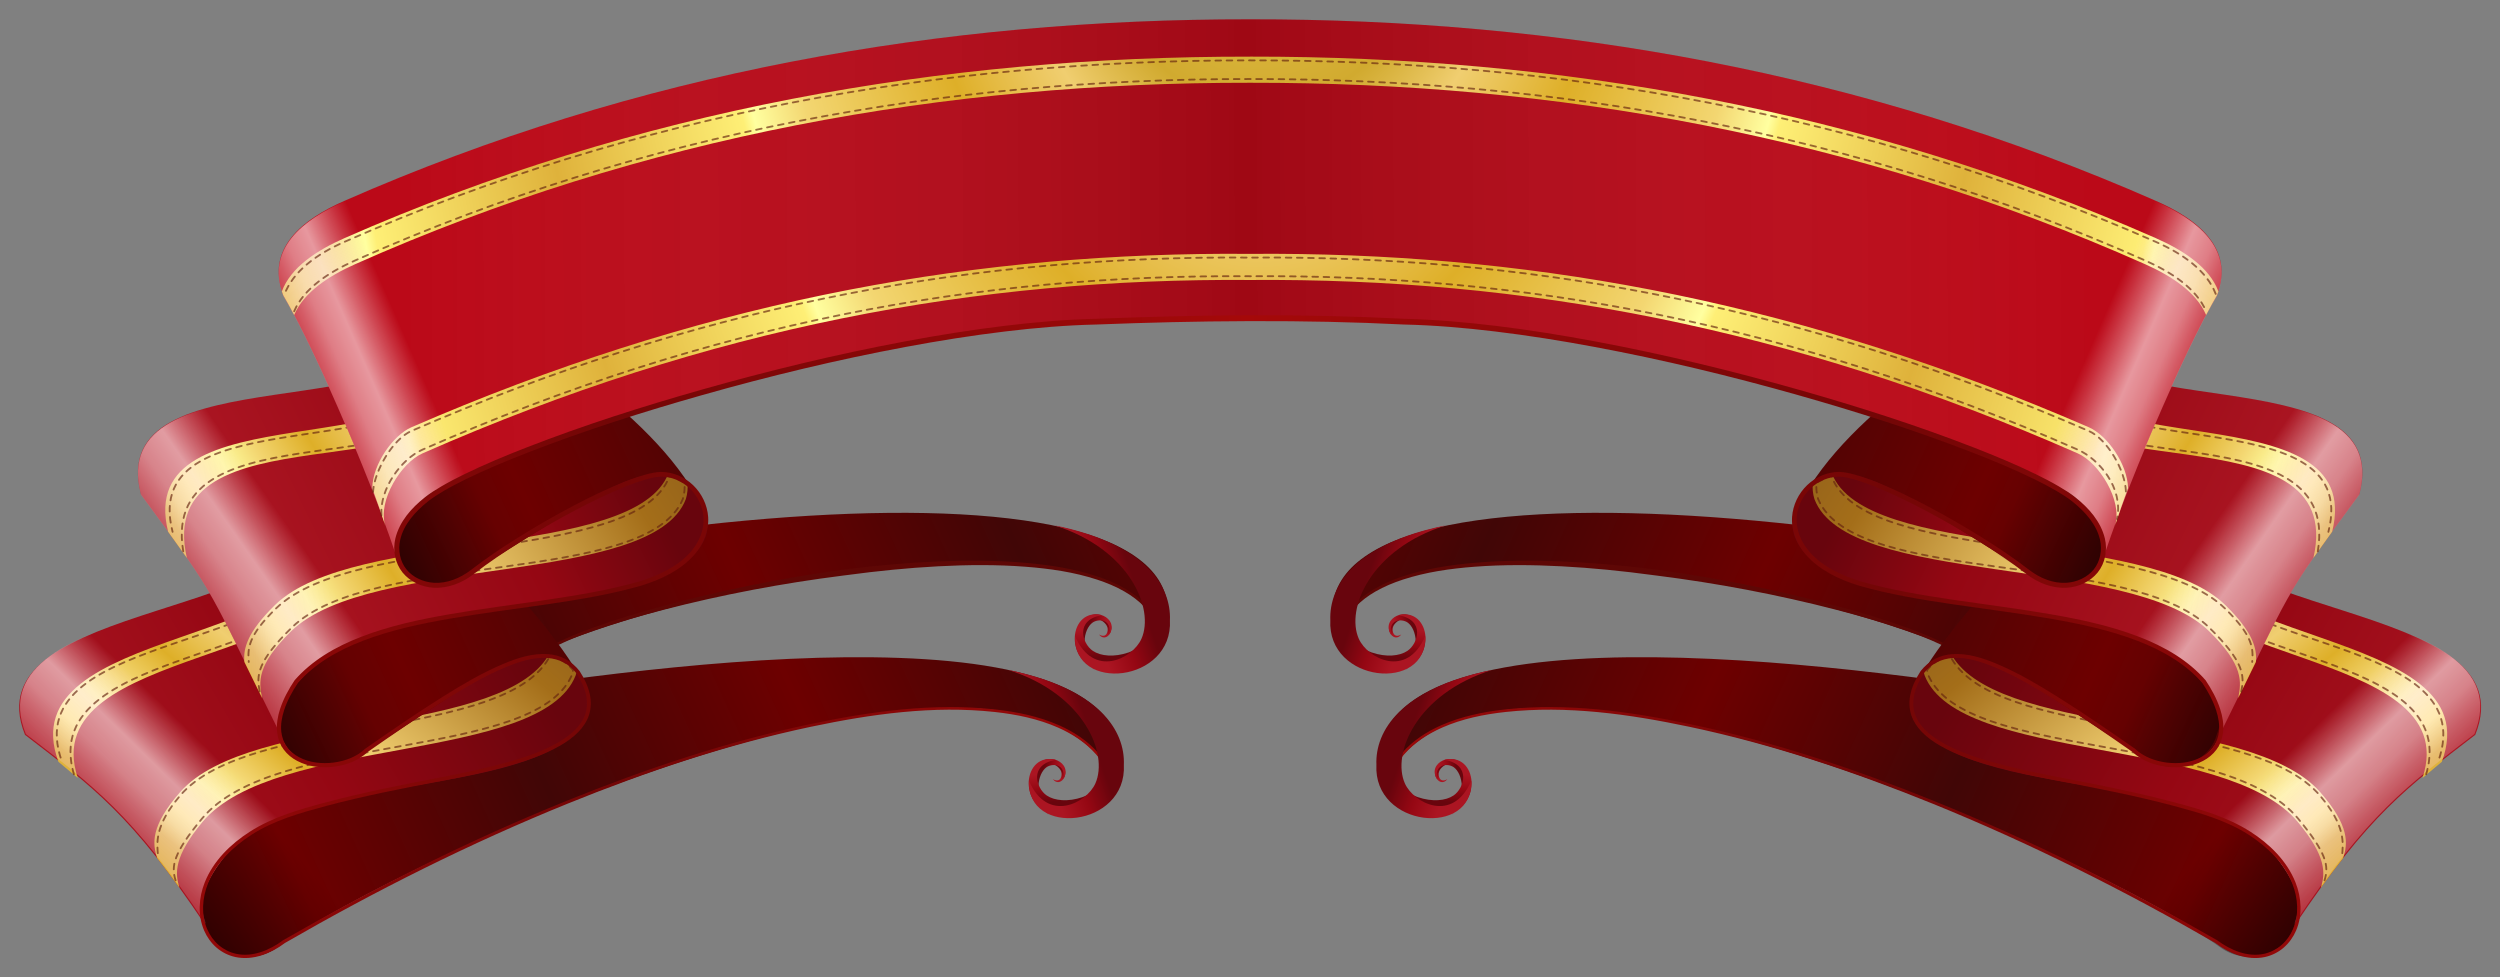 <?xml version="1.0" encoding="UTF-8"?>
<svg version="1.1" viewBox="0 0 1300 508.06" xmlns="http://www.w3.org/2000/svg" xmlns:xlink="http://www.w3.org/1999/xlink">
<rect x="0" y="0" width="1300" height="508.06" fill="#808080" stroke="none"/>
<defs>
<clipPath id="aw">
<path d="m172.64 483.53c-152.75-62.67-314.82-98.198-486.1-93.746-24.272 0.631-48.973 7.381-49.651 34.388 5.292 36.12 6.13 119.18 2.836 156.27 1.33-14.087 20.653-28.033 32.863-28.425 166.57-5.35 306.71 23.856 439.58 79.348 133.68 53.533 254.12 130.9 369.19 251.45 8.435 8.836 12.447 32.325 3.524 43.307 17.508-8.118 111.53-109.49 111.53-109.49 18.442-19.741 5.552-41.867-11.321-59.326-119.05-123.21-259.56-211.44-412.45-273.78z" fill="#0f0"/>
</clipPath>
<clipPath id="av">
<path d="m172.64 483.53c-152.75-62.67-314.82-98.198-486.1-93.746-24.272 0.631-48.973 7.381-49.651 34.388 5.292 36.12 6.13 119.18 2.836 156.27 1.33-14.087 20.653-28.033 32.863-28.425 166.57-5.35 306.71 23.856 439.58 79.348 133.68 53.533 254.12 130.9 369.19 251.45 8.435 8.836 12.447 32.325 3.524 43.307 17.508-8.118 111.53-109.49 111.53-109.49 18.442-19.741 5.552-41.867-11.321-59.326-119.05-123.21-259.56-211.44-412.45-273.78z" fill="#0f0"/>
</clipPath>
<clipPath id="at">
<path d="m-1323.5 1842.8s-48.704-151.47-56.178-150.89c-40.893 47.143-159.98-91.915-187.74-16.968 1.891 73.392 1.152 58.448-12.46 148.75 3.471-8.01 7.545-16.15 33.36-20.102 58.617-8.973 172.79 93.847 214.44 65.921 7.764-5.968 10.412-15.939 8.585-26.716z" fill="#0ff"/>
</clipPath>
<linearGradient id="a">
<stop stop-color="#8e5e1c" offset="0"/>
<stop stop-color="#a46e19" offset=".201"/>
<stop stop-color="#f0ce70" offset=".57"/>
<stop stop-color="#deaf28" offset=".685"/>
<stop stop-color="#f3d671" offset=".786"/>
<stop stop-color="#ffffa0" offset=".856"/>
<stop stop-color="#feef76" offset=".936"/>
<stop stop-color="#dfb23b" offset="1"/>
</linearGradient>
<clipPath id="ar">
<path d="m-1575 1793.6s-18.956-148.08-26.07-148.31c-45.43 51.047-164.2-82.308-195.03-10.622 5.17 43 8.945 66.197-5.002 133.42 3.773-7.669 8.127-15.469 32.916-19.598 56.286-9.373 136.42 91.488 180.42 69.446 8.335-4.828 12.578-13.969 12.765-24.334z" fill="#0ff"/>
</clipPath>
<clipPath id="au">
<path d="m-1323.5 1842.8s-48.704-151.47-56.178-150.89c-40.893 47.143-159.98-91.915-187.74-16.968 1.891 73.392 1.152 58.448-12.46 148.75 3.471-8.01 7.545-16.15 33.36-20.102 58.617-8.973 172.79 93.847 214.44 65.921 7.764-5.968 10.412-15.939 8.585-26.716z" fill="#0ff"/>
</clipPath>
<clipPath id="as">
<path d="m-1575 1793.6s-18.956-148.08-26.07-148.31c-45.43 51.047-164.2-82.308-195.03-10.622 5.17 43 8.945 66.197-5.002 133.42 3.773-7.669 8.127-15.469 32.916-19.598 56.286-9.373 136.42 91.488 180.42 69.446 8.335-4.828 12.578-13.969 12.765-24.334z" fill="#0ff"/>
</clipPath>
<linearGradient id="z" x1="176.27" x2="202.94" y1="2444.9" y2="2435.6" gradientTransform="matrix(.121 -.116 .121 .153 41.031 235.29)" gradientUnits="userSpaceOnUse">
<stop stop-color="#ab1522" offset="0"/>
<stop stop-color="#950713" offset=".506"/>
<stop stop-color="#68050d" offset="1"/>
</linearGradient>
<linearGradient id="y" x1="176.27" x2="202.94" y1="2444.9" y2="2435.6" gradientTransform="matrix(-.26 -.166 .18 -.291 -34.642 1327)" gradientUnits="userSpaceOnUse">
<stop stop-color="#ab1522" offset="0"/>
<stop stop-color="#950713" offset=".506"/>
<stop stop-color="#68050d" offset="1"/>
</linearGradient>
<linearGradient id="x" x1="176.27" x2="202.94" y1="2444.9" y2="2435.6" gradientTransform="matrix(-.114 .542 -.587 -.121 1807.2 787.81)" gradientUnits="userSpaceOnUse">
<stop stop-color="#ab1522" offset="0"/>
<stop stop-color="#950713" offset=".506"/>
<stop stop-color="#68050d" offset="1"/>
</linearGradient>
<linearGradient id="w" x1="-121.57" x2="6.999" y1="2259.1" y2="2200.6" gradientTransform="translate(30.33 -1578)" gradientUnits="userSpaceOnUse" spreadMethod="reflect">
<stop stop-color="#6d0000" offset="0"/>
<stop stop-color="#410606" offset="1"/>
</linearGradient>
<linearGradient id="v" x1="-442.33" x2="-373.47" y1="2203.2" y2="2203.2" gradientTransform="matrix(.764 -.645 .645 .764 -1263.3 -1279.8)" gradientUnits="userSpaceOnUse">
<stop offset="0"/>
<stop stop-opacity="0" offset="1"/>
</linearGradient>
<linearGradient id="u" x1="-350.56" x2="-136.17" y1="2449.9" y2="2325.6" gradientTransform="translate(157.14 -1770)" gradientUnits="userSpaceOnUse">
<stop stop-color="#ab1522" offset="0"/>
<stop stop-color="#950713" offset=".506"/>
<stop stop-color="#68050d" offset="1"/>
</linearGradient>
<linearGradient id="t" x1="-98.069" x2="-252.6" y1="2325.1" y2="2510" gradientTransform="translate(157.14 -1770)" gradientUnits="userSpaceOnUse" xlink:href="#a"/>
<linearGradient id="c" x1="140" x2="218.57" y1="236.65" y2="236.65" gradientTransform="translate(-1955.1 1449.4)" gradientUnits="userSpaceOnUse">
<stop stop-color="#eda7ad" stop-opacity="0" offset="0"/>
<stop stop-color="#ffe5e7" stop-opacity=".811" offset=".5"/>
<stop stop-color="#ffe5e7" offset=".686"/>
<stop stop-color="#fdd1d5" stop-opacity="0" offset="1"/>
</linearGradient>
<linearGradient id="s" x1="-121.57" x2="6.999" y1="2259.1" y2="2200.6" gradientTransform="translate(94.98 -1672.9)" gradientUnits="userSpaceOnUse" spreadMethod="reflect">
<stop stop-color="#6d0000" offset="0"/>
<stop stop-color="#410606" offset="1"/>
</linearGradient>
<linearGradient id="r" x1="-442.33" x2="-373.47" y1="2203.2" y2="2203.2" gradientTransform="matrix(.745 -.442 .399 .824 -677.93 -1434)" gradientUnits="userSpaceOnUse">
<stop offset="0"/>
<stop stop-opacity="0" offset="1"/>
</linearGradient>
<linearGradient id="q" x1="-249.58" x2="-66.374" y1="2321.5" y2="2232.6" gradientTransform="translate(157.14 -1770)" gradientUnits="userSpaceOnUse">
<stop stop-color="#ab1522" offset="0"/>
<stop stop-color="#950713" offset=".643"/>
<stop stop-color="#68050d" offset="1"/>
</linearGradient>
<linearGradient id="p" x1="-30.867" x2="-260.93" y1="2216.4" y2="2358.8" gradientTransform="translate(157.14 -1770)" gradientUnits="userSpaceOnUse" xlink:href="#a"/>
<linearGradient id="b" x1="140" x2="218.57" y1="236.65" y2="236.65" gradientTransform="matrix(1.048 0 0 1.052 -1741.5 1491.4)" gradientUnits="userSpaceOnUse">
<stop stop-color="#eda7ad" stop-opacity="0" offset="0"/>
<stop stop-color="#ffe5e7" stop-opacity=".811" offset=".5"/>
<stop stop-color="#ffe5e7" offset=".686"/>
<stop stop-color="#fdd1d5" stop-opacity="0" offset="1"/>
</linearGradient>
<linearGradient id="o" x1="-121.57" x2="6.999" y1="2259.1" y2="2200.6" gradientTransform="translate(157.14 -1770)" gradientUnits="userSpaceOnUse" spreadMethod="reflect">
<stop stop-color="#6d0000" offset="0"/>
<stop stop-color="#410606" offset="1"/>
</linearGradient>
<linearGradient id="n" x1="-442.33" x2="-373.47" y1="2203.2" y2="2203.2" gradientTransform="matrix(.745 -.442 .399 .824 -615.68 -1545.3)" gradientUnits="userSpaceOnUse">
<stop offset="0"/>
<stop stop-opacity="0" offset="1"/>
</linearGradient>
<linearGradient id="m" x1="176.27" x2="202.94" y1="2444.9" y2="2435.6" gradientTransform="matrix(-.121 -.116 -.121 .153 833.25 235.29)" gradientUnits="userSpaceOnUse">
<stop stop-color="#ab1522" offset="0"/>
<stop stop-color="#950713" offset=".506"/>
<stop stop-color="#68050d" offset="1"/>
</linearGradient>
<linearGradient id="l" x1="176.27" x2="202.94" y1="2444.9" y2="2435.6" gradientTransform="matrix(.26 -.166 -.18 -.291 908.93 1327)" gradientUnits="userSpaceOnUse">
<stop stop-color="#ab1522" offset="0"/>
<stop stop-color="#950713" offset=".506"/>
<stop stop-color="#68050d" offset="1"/>
</linearGradient>
<linearGradient id="k" x1="176.27" x2="202.94" y1="2444.9" y2="2435.6" gradientTransform="matrix(.114 .542 .587 -.121 -932.96 787.81)" gradientUnits="userSpaceOnUse">
<stop stop-color="#ab1522" offset="0"/>
<stop stop-color="#950713" offset=".506"/>
<stop stop-color="#68050d" offset="1"/>
</linearGradient>
<linearGradient id="j" x1="-121.57" x2="6.999" y1="2259.1" y2="2200.6" gradientTransform="matrix(-1 0 0 1 843.96 -1578)" gradientUnits="userSpaceOnUse" spreadMethod="reflect">
<stop stop-color="#6d0000" offset="0"/>
<stop stop-color="#410606" offset="1"/>
</linearGradient>
<linearGradient id="i" x1="-442.33" x2="-373.47" y1="2203.2" y2="2203.2" gradientTransform="matrix(-.764 -.645 -.645 .764 2136.1 -1279.8)" gradientUnits="userSpaceOnUse">
<stop offset="0"/>
<stop stop-opacity="0" offset="1"/>
</linearGradient>
<linearGradient id="h" x1="-350.56" x2="-136.17" y1="2449.9" y2="2325.6" gradientTransform="matrix(-1 0 0 1 717.14 -1770)" gradientUnits="userSpaceOnUse">
<stop stop-color="#ab1522" offset="0"/>
<stop stop-color="#950713" offset=".506"/>
<stop stop-color="#68050d" offset="1"/>
</linearGradient>
<linearGradient id="g" x1="-98.069" x2="-252.6" y1="2325.1" y2="2510" gradientTransform="matrix(-1 0 0 1 717.14 -1770)" gradientUnits="userSpaceOnUse" xlink:href="#a"/>
<linearGradient id="f" x1="-121.57" x2="6.999" y1="2259.1" y2="2200.6" gradientTransform="matrix(-1 0 0 1 779.31 -1672.9)" gradientUnits="userSpaceOnUse" spreadMethod="reflect">
<stop stop-color="#6d0000" offset="0"/>
<stop stop-color="#410606" offset="1"/>
</linearGradient>
<linearGradient id="aq" x1="-442.33" x2="-373.47" y1="2203.2" y2="2203.2" gradientTransform="matrix(-.745 -.442 -.399 .824 1550.7 -1434)" gradientUnits="userSpaceOnUse">
<stop offset="0"/>
<stop stop-opacity="0" offset="1"/>
</linearGradient>
<linearGradient id="ap" x1="-249.58" x2="-66.374" y1="2321.5" y2="2232.6" gradientTransform="matrix(-1 0 0 1 717.14 -1770)" gradientUnits="userSpaceOnUse">
<stop stop-color="#ab1522" offset="0"/>
<stop stop-color="#950713" offset=".643"/>
<stop stop-color="#68050d" offset="1"/>
</linearGradient>
<linearGradient id="ao" x1="-30.867" x2="-260.93" y1="2216.4" y2="2358.8" gradientTransform="matrix(-1 0 0 1 717.14 -1770)" gradientUnits="userSpaceOnUse" xlink:href="#a"/>
<linearGradient id="an" x1="-121.57" x2="6.999" y1="2259.1" y2="2200.6" gradientTransform="matrix(-1 0 0 1 717.14 -1770)" gradientUnits="userSpaceOnUse" spreadMethod="reflect">
<stop stop-color="#6d0000" offset="0"/>
<stop stop-color="#410606" offset="1"/>
</linearGradient>
<linearGradient id="am" x1="-442.33" x2="-373.47" y1="2203.2" y2="2203.2" gradientTransform="matrix(-.745 -.442 -.399 .824 1488.5 -1545.3)" gradientUnits="userSpaceOnUse">
<stop offset="0"/>
<stop stop-opacity="0" offset="1"/>
</linearGradient>
<linearGradient id="al" x1="341.43" x2="694.29" y1="510.93" y2="509.51" gradientTransform="matrix(1.29 0 0 1 -5.473 -121.44)" gradientUnits="userSpaceOnUse" spreadMethod="reflect">
<stop offset="0"/>
<stop stop-color="#fff" stop-opacity="0" offset="1"/>
</linearGradient>
<radialGradient id="e" cx="266.57" cy="2333.2" r="523.38" gradientTransform="matrix(-.771 -.011 -.02 1.397 697.98 -3172.3)" gradientUnits="userSpaceOnUse" spreadMethod="reflect">
<stop stop-color="#fee471" offset="0"/>
<stop stop-color="#d1aa2f" offset=".307"/>
<stop stop-color="#f0ce70" offset=".384"/>
<stop stop-color="#deaf28" offset=".499"/>
<stop stop-color="#f3d671" offset=".679"/>
<stop stop-color="#ffffa0" offset=".744"/>
<stop stop-color="#feef76" offset=".758"/>
<stop stop-color="#dfb23b" offset="1"/>
</radialGradient>
<linearGradient id="d" x1="143.33" x2="216.5" y1="233.93" y2="231.81" gradientTransform="matrix(.95 0 0 1.185 -516.36 207.71)" gradientUnits="userSpaceOnUse">
<stop stop-color="#eda7ad" stop-opacity="0" offset="0"/>
<stop stop-color="#ffe5e7" stop-opacity=".811" offset=".456"/>
<stop stop-color="#ffe5e7" offset=".631"/>
<stop stop-color="#fdd1d5" stop-opacity="0" offset="1"/>
</linearGradient>
<linearGradient id="ak" x1="176.27" x2="202.94" y1="2444.9" y2="2435.6" gradientTransform="matrix(-1 0 0 1 693.02 -1847.7)" gradientUnits="userSpaceOnUse">
<stop stop-color="#ab1522" offset="0"/>
<stop stop-color="#950713" offset=".506"/>
<stop stop-color="#68050d" offset="1"/>
</linearGradient>
<linearGradient id="aj" x1="176.27" x2="202.94" y1="2444.9" y2="2435.6" gradientTransform="matrix(-.121 -.116 -.121 .153 857.95 312.83)" gradientUnits="userSpaceOnUse">
<stop stop-color="#ab1522" offset="0"/>
<stop stop-color="#950713" offset=".506"/>
<stop stop-color="#68050d" offset="1"/>
</linearGradient>
<linearGradient id="ai" x1="176.27" x2="202.94" y1="2444.9" y2="2435.6" gradientTransform="matrix(.26 -.166 -.18 -.291 933.62 1404.6)" gradientUnits="userSpaceOnUse">
<stop stop-color="#ab1522" offset="0"/>
<stop stop-color="#950713" offset=".506"/>
<stop stop-color="#68050d" offset="1"/>
</linearGradient>
<linearGradient id="ah" x1="176.27" x2="202.94" y1="2444.9" y2="2435.6" gradientTransform="translate(181.27 -1847.7)" gradientUnits="userSpaceOnUse">
<stop stop-color="#ab1522" offset="0"/>
<stop stop-color="#950713" offset=".506"/>
<stop stop-color="#68050d" offset="1"/>
</linearGradient>
<linearGradient id="ag" x1="619.91" x2="278.76" y1="2330.4" y2="2330.4" gradientTransform="translate(157.14 -1770)" gradientUnits="userSpaceOnUse" spreadMethod="reflect">
<stop stop-color="#730606" offset="0"/>
<stop stop-color="#a50909" offset="1"/>
</linearGradient>
<linearGradient id="af" x1="176.27" x2="202.94" y1="2444.9" y2="2435.6" gradientTransform="matrix(.114 .542 .587 -.121 -908.26 865.35)" gradientUnits="userSpaceOnUse">
<stop stop-color="#ab1522" offset="0"/>
<stop stop-color="#950713" offset=".506"/>
<stop stop-color="#68050d" offset="1"/>
</linearGradient>
<linearGradient id="ae" x1="176.27" x2="202.94" y1="2444.9" y2="2435.6" gradientTransform="matrix(-1 0 0 1 717.72 -1770.1)" gradientUnits="userSpaceOnUse">
<stop stop-color="#ab1522" offset="0"/>
<stop stop-color="#950713" offset=".506"/>
<stop stop-color="#68050d" offset="1"/>
</linearGradient>
<linearGradient id="ad" x1="176.27" x2="202.94" y1="2444.9" y2="2435.6" gradientTransform="matrix(.121 -.116 .121 .153 16.333 312.83)" gradientUnits="userSpaceOnUse">
<stop stop-color="#ab1522" offset="0"/>
<stop stop-color="#950713" offset=".506"/>
<stop stop-color="#68050d" offset="1"/>
</linearGradient>
<linearGradient id="ac" x1="176.27" x2="202.94" y1="2444.9" y2="2435.6" gradientTransform="matrix(-.26 -.166 .18 -.291 -59.339 1404.6)" gradientUnits="userSpaceOnUse">
<stop stop-color="#ab1522" offset="0"/>
<stop stop-color="#950713" offset=".506"/>
<stop stop-color="#68050d" offset="1"/>
</linearGradient>
<linearGradient id="ab" x1="176.27" x2="202.94" y1="2444.9" y2="2435.6" gradientTransform="matrix(-.114 .542 -.587 -.121 1782.5 865.35)" gradientUnits="userSpaceOnUse">
<stop stop-color="#ab1522" offset="0"/>
<stop stop-color="#950713" offset=".506"/>
<stop stop-color="#68050d" offset="1"/>
</linearGradient>
<linearGradient id="aa" x1="176.27" x2="202.94" y1="2444.9" y2="2435.6" gradientTransform="translate(156.57 -1770.1)" gradientUnits="userSpaceOnUse">
<stop stop-color="#ab1522" offset="0"/>
<stop stop-color="#950713" offset=".506"/>
<stop stop-color="#68050d" offset="1"/>
</linearGradient>
</defs>
<g transform="translate(232.76 -265.92)">
<g transform="matrix(.97 0 0 .97 -6.719 23.044)">
<path d="m347.59 582.69c6.465-2.757 11.936 0.655 13.007 3.912 0.712 2.166-0.487 6.296-4.482 3.907 3.557 4.834 9.41-2.26 5.109-7.219-2.079-2.825-6.492-4.774-13.634-0.601z" fill="url(#z)"/>
<path d="m353.81 609.65c-8.271-10.482-5.89-22-1.197-25.447 3.122-2.293 10.563-2.016 8.993 6.347 5.819-8.693-9.178-16.065-14.765-5.962-3.4 5.081-4.008 14.002 6.969 25.061z" fill="url(#y)"/>
<path d="m393.79 581.36c-12.143 20.496-32.486 23.682-41.002 17.924-5.664-3.829-9.751-16.547 4.922-19.129-17.806-4.375-20.746 25.514-0.768 28.618 10.407 2.556 25.408-1.996 36.848-27.414z" fill="url(#x)"/>
<path d="m389.8 595.52c40.376-107.49-295.8-80.314-572.46 5.806 0 0 49.615 116.66 58.353 144.2 3.787 16.072 25.002 23.518 40.035 12.616 64.155-46.523 403.88-203.52 450.83-84.768 25.759-99.809-222.88-70.758-349.33-50.649 44.273-46.514 362.93-118.26 372.58-27.206z" fill="url(#w)"/>
<path d="m221.09 558.67c16.218-2.185 32.507-3.834 48.841-4.696 15.586-0.822 31.214-0.963 46.754 0.23 13.02 1.003 26.025 2.853 38.387 6.897h1e-5c5.098 1.668 10.073 3.722 14.701 6.389 3.979 2.295 7.707 5.048 10.831 8.382 0.056 0.061 0.113 0.122 0.169 0.183l0.979-0.896c-0.058-0.063-0.116-0.127-0.175-0.189-3.2-3.483-7.004-6.367-11.058-8.759-4.711-2.782-9.763-4.936-14.923-6.685-12.503-4.236-25.64-6.262-38.74-7.408h-1e-5c-15.645-1.373-31.379-1.407-47.049-0.751-16.426 0.687-32.812 2.162-49.122 4.177-0.056 7e-3 -0.112 0.015-0.169 0.022-0.028 4e-3 -0.056 7e-3 -0.084 0.011-0.571 0.077-1.141 0.155-1.712 0.233-32.669 4.488-65.067 10.967-96.879 19.586-12.562 3.403-25.053 7.14-37.295 11.599-4.719 1.718-9.405 3.548-14.001 5.601-3.403 1.519-6.78 3.151-9.989 5.099-0.073 0.044-0.147 0.088-0.22 0.133l0.688 1.135c0.072-0.043 0.143-0.087 0.215-0.13 3.156-1.871 6.498-3.439 9.89-4.91 4.575-1.983 9.247-3.748 13.961-5.407 12.231-4.303 24.71-7.887 37.274-11.143 31.816-8.244 64.174-14.344 96.764-18.457 0.569-0.072 1.138-0.143 1.707-0.213 0.028-4e-3 0.056-7e-3 0.084-0.011 0.056-7e-3 0.112-0.015 0.168-0.022z" fill="#5e0705"/>
<path d="m-166.7 596.47c-5.343 1.607-10.667 3.193-15.969 4.844 0 0 49.606 116.67 58.344 144.22 3.787 16.072 25.029 23.527 40.062 12.625 8.002-5.803 20.277-13.322 35.75-21.812l-118.19-139.88z" fill="url(#v)" opacity=".5"/>
<path d="m73.261 606.11s-126.38-95.786-132.12-90.954c2.856 69.522-190.62 54.705-160.78 129.17 36.434 28.049 56.862 42.488 96.561 101.81-2.82-8.3-5.284-17.106 11.026-37.561 37.033-46.445 175.77-28.428 193.63-75.57 2.893-9.412-0.667-19.127-8.327-26.895z" fill="url(#u)"/>
<path d="m-53.67 529.44c-0.136 0.027-0.261 0.081-0.344 0.156 2.624 69.522-175.1 54.721-147.69 129.19 3.636 3.047 7.045 5.887 10.375 8.688-23.868-72.479 150.15-58.437 147.56-127.41l-9.906-10.625zm115.94 69.812c-22.008 46.584-161.02 32.602-198.81 75.844-15.95 18.251-14.731 27.616-12.25 35.344 3.821 4.841 7.791 10.085 11.969 15.875-2.446-7.7-3.119-16.67 12.281-35.219 38.562-46.445 181.5-31.452 200.09-78.594 0.313-0.979 0.55-1.955 0.719-2.938-4.565-5.234-8.818-7.277-14-10.312z" fill="url(#t)"/>
<rect transform="matrix(.783 -.702 .753 .737 -43.725 -1821.7)" x="-1815.1" y="1600.3" width="78.571" height="171.43" clip-path="url(#as)" fill="url(#c)" opacity=".65"/>
<path d="m-193.41 665.47c-21.059-72.166 144.97-56.749 149.56-125.41l-9.906-6.625c-0.136 0.027-0.261 0.081-0.344 0.156-3.307 69.522-172.17 51.97-145.69 125.19m60.875 63.531c-2.446-7.7-1.119-14.67 14.281-33.219 38.562-46.445 177.94-31.013 198.09-76.594 0.313-0.979 0.55-1.955 0.719-2.938-4.565-5.234-6.818-5.277-12-8.312-22.008 46.584-161.85 31.891-198.81 75.844-13.248 15.754-12.611 24.679-11.499 33.344" fill="none" opacity=".65" stroke="#64230f" stroke-dasharray="3, 3" stroke-linecap="round"/>
<path d="m-24.958 502.97-115.92-3.031s49.615 116.66 58.353 144.2c3.072 11.786 16.102 18.849 28.484 16.851 15.309-2.47 74.968-49.532 97.592-56.655 11.13-3.504 19.306-3.635 31.28 3.779-31.847-50.16-99.788-105.15-99.788-105.15z" fill="url(#s)"/>
<path d="m-140.89 499.94s49.638 116.67 58.375 144.22c3.072 11.786 16.087 18.841 28.469 16.844 5.062-0.817 15.027-6.551 26.844-14.062l-70.719-145.88-42.969-1.125z" fill="url(#r)" opacity=".5"/>
<path d="m137 511.03s-126.38-95.786-132.12-90.954c-6.235 62.451-182.72 17.822-162.35 95.418 43.585 59.051 34.423 47.233 75.092 129.17-1.768-8.586-3.119-17.63 15.604-35.901 42.513-41.488 194.24-23.697 212.1-70.839 2.893-9.412-0.667-19.127-8.327-26.895z" fill="url(#q)"/>
<path d="m11.987 439.91c-0.141 0.026-0.258 0.083-0.344 0.156-5.935 62.451-173.92 17.842-154.53 95.438l10.031 14c-18.831-82.646 146.28-32.987 152.12-95.438l-6.781-14.156c-0.194-0.019-0.359-0.026-0.5 0zm113.59 63.25c-0.069 0.26-0.108 0.522-0.188 0.781-17.774 47.142-168.75 29.356-211.06 70.844-14.822 14.535-16.989 23.198-16.375 30.469 2.88 5.891 5.945 12.164 9.531 19.406-1.764-8.586-3.115-17.603 15.562-35.875 42.41-41.487 193.78-23.702 211.59-70.844 0.895-2.921 1.15-5.868 0.875-8.781l-9.938-6z" fill="url(#p)"/>
<rect transform="matrix(.813 -.582 .573 .82 157.14 -1770)" x="-1594.9" y="1650.2" width="82.314" height="180.32" clip-path="url(#au)" fill="url(#b)" opacity=".65"/>
<path d="m-134.8 545.94c-13.52-80.15 148.6-31.43 154.44-93.88l-6.781-10.156c-0.194-0.019-0.359-0.026-0.5 0s-0.258 0.083-0.344 0.156c-5.935 62.451-171.92 17.715-152.53 93.438m46.687 85.595c-1.764-8.586-1.428-16.042 17.25-34.314 42.41-41.487 190.22-22.326 209.59-68.844 0.895-2.921 1.15-5.868 0.875-8.781l-7.938-4c-0.069 0.26-0.108 0.522-0.188 0.781-17.774 47.142-168.75 29.356-211.06 70.844-14.822 14.535-14.989 21.198-14.375 28.469" fill="none" opacity=".65" stroke="#64230f" stroke-dasharray="3, 3" stroke-linecap="round"/>
<path d="m28.634 420.17-107.34-17.31s58.563 131.66 58.353 144.2c-0.21 12.544 17.112 18.849 26.969 16.094 14.93-4.17 76.479-48.77 99.104-55.9 11.13-3.504 19.306-3.635 31.28 3.779-31.85-50.15-108.37-90.86-108.37-90.86z" fill="url(#o)"/>
<path d="m-78.701 402.84s58.554 131.67 58.344 144.22c-0.21 12.544 17.112 18.849 26.969 16.094 5.715-1.59 18.3-9.14 32.875-18.21l-64.688-133.44-53.5-8.656z" fill="url(#n)" opacity=".5"/>
<path d="m55.913 440.03c219.86-86.093 533.04-87.314 763.68 0" opacity="0" stroke-width="3"/>
<path d="m526.7 582.69c-6.465-2.757-11.936 0.655-13.007 3.912-0.712 2.166 0.487 6.296 4.482 3.907-3.557 4.834-9.41-2.26-5.109-7.219 2.079-2.825 6.492-4.774 13.634-0.601z" fill="url(#m)"/>
<path d="m520.48 609.65c8.271-10.482 5.89-22 1.197-25.447-3.122-2.293-10.563-2.016-8.993 6.347-5.819-8.693 9.178-16.065 14.765-5.962 3.4 5.081 4.008 14.002-6.969 25.061z" fill="url(#l)"/>
<path d="m480.49 581.36c12.143 20.496 32.486 23.682 41.002 17.924 5.664-3.829 9.751-16.547-4.922-19.129 17.806-4.375 20.746 25.514 0.768 28.618-10.407 2.556-25.408-1.996-36.848-27.414z" fill="url(#k)"/>
<path d="m484.49 595.52c-40.376-107.49 295.8-80.314 572.46 5.806 0 0-49.615 116.66-58.353 144.2-3.787 16.072-25.002 23.518-40.035 12.616-64.16-46.53-403.89-203.53-450.83-84.78-25.76-99.8 222.88-70.75 349.32-50.64-44.27-46.52-362.93-118.27-372.57-27.21z" fill="url(#j)"/>
<path d="m1039.5 596.47c5.343 1.607 10.667 3.193 15.969 4.844 0 0-49.606 116.67-58.344 144.22-3.787 16.072-25.029 23.527-40.062 12.625-8.002-5.803-20.277-13.322-35.75-21.812l118.19-139.88z" fill="url(#i)" opacity=".5"/>
<path d="m653.41 555.55c-16.31-2.015-32.695-3.491-49.122-4.177-15.67-0.656-31.404-0.622-47.049 0.751h-1e-5c-13.1 1.146-26.237 3.173-38.74 7.408v1e-5c-5.161 1.748-10.212 3.903-14.923 6.685-4.054 2.392-7.858 5.275-11.058 8.759-0.059 0.063-0.117 0.126-0.175 0.189l0.979 0.896c0.056-0.061 0.112-0.122 0.169-0.183 3.125-3.334 6.852-6.088 10.831-8.382 4.628-2.667 9.603-4.721 14.701-6.389 12.363-4.045 25.367-5.894 38.387-6.897h1e-5c15.54-1.193 31.168-1.052 46.754-0.23 16.334 0.863 32.623 2.512 48.841 4.696 0.056 7e-3 0.112 0.014 0.168 0.022 0.028 4e-3 0.056 7e-3 0.084 0.011 0.569 0.07 1.138 0.142 1.707 0.213 32.591 4.113 64.948 10.212 96.764 18.456h1e-5c12.564 3.256 25.044 6.84 37.274 11.143 4.714 1.659 9.386 3.423 13.961 5.407 3.392 1.472 6.734 3.039 9.89 4.91 0.072 0.043 0.143 0.086 0.215 0.13l0.688-1.135c-0.073-0.044-0.147-0.089-0.22-0.133-3.209-1.949-6.586-3.581-9.989-5.099-4.595-2.052-9.282-3.882-14.001-5.601-12.242-4.459-24.733-8.196-37.295-11.599h-1e-5c-31.812-8.618-64.209-15.097-96.879-19.586h-1e-5c-0.57-0.078-1.141-0.156-1.712-0.233-0.028-4e-3 -0.056-7e-3 -0.084-0.011-0.056-7e-3 -0.112-0.015-0.169-0.022z" fill="#5e0705"/>
<path d="m801.02 606.11s126.38-95.786 132.12-90.954c-2.856 69.522 190.62 54.705 160.78 129.17-36.434 28.049-56.862 42.488-96.561 101.81 2.82-8.3 5.284-17.106-11.026-37.561-37.033-46.445-175.77-28.428-193.63-75.57-2.893-9.412 0.667-19.127 8.327-26.895z" fill="url(#h)"/>
<path d="m927.96 529.44c0.136 0.027 0.261 0.081 0.344 0.156-2.624 69.522 175.1 54.721 147.69 129.19-3.636 3.047-7.045 5.887-10.375 8.688 23.868-72.479-150.15-58.437-147.56-127.41l9.906-10.625zm-115.94 69.812c22.008 46.584 161.02 32.602 198.81 75.844 15.95 18.251 14.731 27.616 12.25 35.344-3.821 4.841-7.791 10.085-11.969 15.875 2.446-7.7 3.119-16.67-12.281-35.219-38.562-46.445-181.5-31.452-200.09-78.594-0.313-0.979-0.55-1.955-0.719-2.938 4.565-5.234 8.818-7.277 14-10.312z" fill="url(#g)"/>
<rect transform="matrix(-.783 -.702 -.753 .737 918.01 -1821.7)" x="-1815.1" y="1600.3" width="78.571" height="171.43" clip-path="url(#ar)" fill="url(#c)" opacity=".65"/>
<path d="m1067.6 665.47c21.1-72.17-144.96-56.75-149.55-125.41l9.906-6.625c0.136 0.027 0.261 0.081 0.344 0.156 3.307 69.522 172.17 51.97 145.69 125.19m-60.875 63.531c2.446-7.7 1.119-14.67-14.281-33.219-38.562-46.445-177.94-31.013-198.09-76.594-0.313-0.979-0.55-1.955-0.719-2.938 4.565-5.234 6.818-5.277 12-8.312 22.008 46.584 161.85 31.891 198.81 75.844 13.248 15.754 12.611 24.679 11.499 33.344" fill="none" opacity=".65" stroke="#64230f" stroke-dasharray="3, 3" stroke-linecap="round"/>
<path d="m899.24 502.97 115.92-3.031s-49.615 116.66-58.353 144.2c-3.072 11.786-16.102 18.849-28.484 16.851-15.309-2.47-74.968-49.532-97.592-56.655-11.13-3.504-19.306-3.635-31.28 3.779 31.854-50.153 99.794-105.14 99.794-105.14z" fill="url(#f)"/>
<path d="m1013.7 499.94s-49.638 116.67-58.375 144.22c-3.072 11.786-16.087 18.841-28.469 16.844-5.062-0.817-15.027-6.551-26.844-14.062l70.719-145.88 42.969-1.125z" fill="url(#aq)" opacity=".5"/>
<path d="m737.29 511.03s126.38-95.786 132.12-90.954c6.235 62.451 182.72 17.822 162.35 95.418-43.585 59.051-34.423 47.233-75.092 129.17 1.768-8.586 3.119-17.63-15.604-35.901-42.513-41.488-194.24-23.697-212.1-70.839-2.893-9.412 0.667-19.127 8.327-26.895z" fill="url(#ap)"/>
<path d="m862.3 439.91c0.141 0.026 0.258 0.083 0.344 0.156 5.935 62.451 173.92 17.842 154.53 95.438l-10.031 14c18.831-82.646-146.28-32.987-152.12-95.438l6.781-14.156c0.194-0.019 0.359-0.026 0.5 0zm-113.59 63.25c0.069 0.26 0.108 0.522 0.188 0.781 17.774 47.142 168.75 29.356 211.06 70.844 14.822 14.535 16.988 23.198 16.375 30.469-2.88 5.891-5.945 12.164-9.531 19.406 1.763-8.586 3.115-17.603-15.562-35.875-42.41-41.487-193.78-23.702-211.59-70.844-0.895-2.921-1.15-5.868-0.875-8.781l9.938-6z" fill="url(#ao)"/>
<rect transform="matrix(-.813 -.582 -.573 .82 717.14 -1770)" x="-1594.9" y="1650.2" width="82.314" height="180.32" clip-path="url(#at)" fill="url(#b)" opacity=".65"/>
<path d="m1009.5 545.94c13.5-80.15-148.64-31.43-154.48-93.88l6.781-10.156c0.194-0.019 0.359-0.026 0.5 0s0.258 0.083 0.344 0.156c5.935 62.451 171.92 17.715 152.53 93.438m-46.687 85.595c1.764-8.586 1.428-16.042-17.25-34.314-42.41-41.487-190.22-22.326-209.59-68.844-0.895-2.921-1.15-5.868-0.875-8.781l7.938-4c0.069 0.26 0.108 0.522 0.188 0.781 17.774 47.142 168.75 29.356 211.06 70.844 14.822 14.535 14.988 21.198 14.375 28.469" fill="none" opacity=".65" stroke="#64230f" stroke-dasharray="3, 3" stroke-linecap="round"/>
<path d="m845.65 420.17 107.34-17.317s-58.563 131.66-58.353 144.2c0.21 12.544-17.112 18.849-26.969 16.094-14.934-4.175-76.483-48.775-99.107-55.897-11.13-3.504-19.306-3.635-31.28 3.779 31.854-50.153 108.37-90.859 108.37-90.859z" fill="url(#an)"/>
<path d="m951.52 402.84s-58.554 131.67-58.344 144.22c0.21 12.544-17.112 18.849-26.969 16.094-5.715-1.598-18.3-9.146-32.875-18.219l64.688-133.44 53.5-8.656z" fill="url(#am)" opacity=".5"/>
<path d="m437.14 260.75c-165.11-0.179-328.56 28.29-485.41 97.25-22.227 9.773-42.534 25.371-32.938 50.625 18.571 31.429 50.792 107.99 61.781 143.56-4.102-13.542 8.504-33.765 19.656-38.75 152.15-68.01 292.92-94.03 436.91-92.97 144-1.058 284.76 24.96 436.91 92.969 11.153 4.985 23.758 25.208 19.656 38.75 10.989-35.571 43.21-112.13 61.781-143.56 9.596-25.254-10.711-40.852-32.938-50.625-156.84-68.96-320.3-97.429-485.41-97.25z" fill="#bb0918"/>
<path d="m437.14 260.74c-152.72-0.165-304.03 24.178-450 82.406v182.5c3.798-5.606 8.55-10.188 13.094-12.219 152.15-68.01 292.92-94.02 436.91-92.97 144-1.058 284.76 24.96 436.91 92.969 5.771 2.579 11.936 9.235 15.969 16.938v-186.06c-146.85-59.058-299.15-83.729-452.87-83.562z" fill="url(#al)" opacity=".15"/>
<path d="m437.14 280.75c-165.11-0.179-328.56 28.29-485.41 97.25-14.875 6.54-28.889 15.687-33.656 28.594 0.217 0.671 0.458 1.346 0.719 2.031 1.83 3.097 3.813 6.734 5.875 10.625 5.158-12.198 18.537-20.941 32.719-27.25 155.02-68.96 316.56-97.429 479.75-97.25 163.19-0.179 324.73 28.29 479.75 97.25 14.182 6.309 27.56 15.052 32.719 27.25 2.062-3.891 4.045-7.528 5.875-10.625 0.26-0.685 0.502-1.36 0.719-2.031-4.768-12.907-18.781-22.054-33.656-28.594-156.83-68.97-320.29-97.44-485.4-97.26zm-13.875 105.69c-143.37 0.628-284.07 27.117-435.75 93-9.843 4.276-20.747 19.76-21 32.625 2.773 7.51 5.169 14.387 6.969 20.125-4.165-13.542 8.643-33.765 19.969-38.75 154.51-68 297.46-94.02 443.69-92.96 146.23-1.058 289.18 24.96 443.69 92.969 11.326 4.985 24.134 25.208 19.969 38.75 1.8-5.738 4.195-12.616 6.969-20.125-0.254-12.865-11.157-28.35-21-32.625-151.68-65.883-292.38-92.372-435.75-93-4.625-0.021-9.244 0-13.875 0.031-4.631-0.033-9.25-0.052-13.875-0.031z" fill="url(#e)"/>
<rect transform="matrix(-.926 -.379 -.379 .926 779.99 -121.44)" x="-383.38" y="386.62" width="74.631" height="203.2" clip-path="url(#av)" fill="url(#d)" opacity=".65"/>
<path d="m542.07 532.01c-40.681 12.797-53.742 44.933-46.669 60.82 4.704 10.567 25.703 21.609 35.627-1.472 1.237 30.588-52.696 25.127-50.893-8.571-0.721-17.877 12.806-40.818 61.935-50.776z" fill="url(#ak)"/>
<path d="m551.39 660.24c-6.465-2.757-11.936 0.655-13.007 3.912-0.712 2.166 0.487 6.296 4.482 3.907-3.557 4.834-9.41-2.26-5.109-7.219 2.079-2.825 6.492-4.774 13.634-0.601z" fill="url(#aj)"/>
<path d="m545.17 687.19c8.271-10.482 5.89-22 1.197-25.447-3.122-2.293-10.563-2.016-8.993 6.347-5.819-8.693 9.178-16.065 14.765-5.962 3.4 5.081 4.008 14.002-6.969 25.061z" fill="url(#ai)"/>
<rect transform="matrix(.926 -.379 .379 .926 94.299 -121.44)" x="-383.38" y="386.62" width="74.631" height="203.2" clip-path="url(#aw)" fill="url(#d)" opacity=".65"/>
<path d="m332.21 532.01c40.681 12.797 53.742 44.933 46.669 60.82-4.704 10.567-25.703 21.609-35.627-1.472-1.237 30.588 52.696 25.127 50.893-8.571 0.721-17.877-12.806-40.818-61.935-50.776z" fill="url(#ah)"/>
<path d="m438.66 422.54c26.996-0.07 53.984 0.459 80.938 1.819 16.266 0.372 32.512 1.763 48.696 3.704 17.87 2.144 35.659 4.986 53.365 8.288 36.773 6.856 73.184 15.638 109.19 25.839 31.486 8.922 62.7 18.839 93.18 30.675 11.294 4.386 22.483 9.019 33.34 14.317 4.104 2.003 8.151 4.097 12.069 6.391 2.962 1.736 5.847 3.554 8.479 5.649 6.794 5.458 12.952 12.253 14.815 20.461 1.281 5.502 0.191 11.651-3.342 15.955-1e-5 1e-5 -2e-5 2e-5 -2e-5 3e-5 -3.466 4.318-9.054 6.819-14.672 7.165-7.064 0.454-14.159-2.454-19.89-6.865-8.094-6.271-16.61-11.95-25.259-17.359-9.573-5.987-19.364-11.626-29.355-16.887-8.93-4.705-18.028-9.161-27.444-12.908-3.64-1.449-7.347-2.799-11.159-3.866-2.736-0.772-5.601-1.45-8.588-1.543-6.424-0.02-12.683 2.681-17.279 7.092-2e-5 3e-5 -5e-5 5e-5 -7e-5 7e-5 -4.641 4.451-7.625 10.599-8.08 17.037-0.485 7.461 2.565 14.782 7.435 20.295 7.494 8.464 18.085 13.369 28.664 16.611 16.363 4.651 33.155 7.427 49.906 9.893 17.408 2.565 34.852 4.705 52.137 7.681 2e-5 0 4e-5 1e-5 5e-5 1e-5 16.03 2.764 31.997 6.142 47.087 11.964 6.742 2.601 13.29 5.706 19.352 9.571 1e-5 1e-5 2e-5 1e-5 4e-5 2e-5 5.672 3.607 10.916 7.898 15.319 12.93 2e-5 3e-5 4e-5 5e-5 5e-5 8e-5 3.08 4.649 5.786 9.548 7.465 14.782 1e-5 4e-5 2e-5 7e-5 3e-5 1e-4 1.196 3.73 1.891 7.633 1.469 11.423-0.323 2.962-1.36 5.857-3.101 8.233-1.65 2.274-3.927 4.101-6.456 5.441-5.512 2.927-12.101 3.635-18.403 2.869-6.285-0.813-12.513-3.119-17.01-7.415-13.741-9.567-27.543-19.086-41.761-27.981-2e-5 -2e-5 -5e-5 -4e-5 -8e-5 -6e-5 -10.321-6.457-20.874-12.717-32.174-17.46-7.517-3.179-15.654-5.865-24.019-5.287-3.235 0.232-6.455 1.065-9.357 2.596-2.975 1.591-5.53 3.856-7.609 6.453l-4e-5 4e-5c-2.492 3.861-4.588 8.099-5.549 12.694-1e-5 3e-5 -1e-5 7e-5 -2e-5 1e-4 -0.74 3.582-0.654 7.372 0.487 10.897 1.137 3.456 3.2 6.515 5.688 9.069l7e-5 7e-5c2.89 2.971 6.29 5.354 9.825 7.38 8.915 5.114 18.734 8.314 28.533 11.025 11.512 3.192 23.209 5.591 34.906 7.831 20.814 3.988 41.622 8.01 62.053 13.475 3e-5 1e-5 7e-5 1e-5 1e-4 2e-5 13.858 3.719 27.851 7.671 39.782 15.323 10.096 6.484 19.125 15.238 23.495 26.273 1e-5 2e-5 2e-5 3e-5 2e-5 5e-5 3.089 7.797 3.691 16.803 0.395 24.416-1e-5 2e-5 -3e-5 5e-5 -4e-5 8e-5 -1.411 3.277-3.518 6.266-6.21 8.574-2.66 2.287-5.905 3.9-9.334 4.642-8.674 1.921-17.86-1.859-25.163-7.278-48.927-28.166-99.536-53.499-151.87-74.685-2e-5 0-3e-5 -1e-5 -5e-5 -1e-5 -42.377-17.153-85.918-31.768-130.68-41.174-3e-5 0-7e-5 -1e-5 -1e-4 -2e-5 -32.503-6.835-65.962-11.494-99.058-7.875-11.774 1.286-23.548 3.728-34.429 8.536-7.755 3.423-15.061 8.201-20.674 14.584-0.668 0.759-1.312 1.54-1.93 2.345l1.053 0.808c0.598-0.781 1.222-1.541 1.87-2.278 5.454-6.199 12.61-10.855 20.227-14.222 10.706-4.728 22.347-7.123 34.034-8.396 32.87-3.577 66.172 1.106 98.604 7.944 44.644 9.422 88.082 24.05 130.38 41.216 3e-5 2e-5 6e-5 3e-5 9e-5 4e-5 52.209 21.184 102.7 46.511 151.5 74.667 7.487 5.663 17.118 9.538 26.509 7.557 3.725-0.803 7.234-2.544 10.128-5.025 2.918-2.506 5.189-5.711 6.7-9.224 1e-5 -1e-5 1e-5 -3e-5 2e-5 -4e-5 3.493-8.169 2.908-17.641-0.353-25.808-1e-5 -3e-5 -2e-5 -6e-5 -4e-5 -9e-5 -4.598-11.508-13.859-20.564-24.191-27.167-12.248-7.837-26.416-11.881-40.295-15.594-20.513-5.505-41.363-9.558-62.175-13.564-11.678-2.249-23.321-4.647-34.742-7.826-9.736-2.716-19.397-5.862-28.057-10.857-3.425-1.977-6.674-4.247-9.372-7.041l-3e-5 -3e-5c-2.307-2.393-4.208-5.19-5.204-8.284-1.027-3.132-1.089-6.572-0.419-9.847 0-3e-5 1e-5 -6e-5 2e-5 -9e-5 0.852-4.219 2.836-8.192 5.211-11.9 1.918-2.376 4.238-4.431 6.903-5.823 1e-5 -1e-5 2e-5 -2e-5 4e-5 -2e-5 2.608-1.383 5.553-2.134 8.535-2.352 7.807-0.59 15.619 2.052 23.051 5.15 11.118 4.671 21.564 10.888 31.853 17.332 2e-5 1e-5 3e-5 2e-5 4e-5 3e-5 14.114 8.84 27.834 18.317 41.518 27.857 4.919 4.649 11.517 7.123 18.119 7.914 6.652 0.846 13.677 0.066 19.715-3.091 2.794-1.465 5.327-3.509 7.224-6.094 1.989-2.732 3.168-5.985 3.527-9.311 0.446-4.214-0.276-8.429-1.554-12.359-1e-5 -4e-5 -2e-5 -7e-5 -3e-5 -1e-4 -1.804-5.547-4.626-10.674-7.811-15.465-1e-5 -1e-5 -2e-5 -3e-5 -3e-5 -4e-5 -4.598-5.262-10.032-9.739-15.889-13.487-3e-5 -2e-5 -5e-5 -4e-5 -8e-5 -6e-5 -6.221-3.97-12.902-7.15-19.752-9.796-15.317-5.916-31.43-9.35-47.519-12.131-4e-5 0-7e-5 -1e-5 -1e-4 -1e-5 -17.357-3.004-34.818-5.163-52.186-7.738-16.712-2.48-33.389-5.246-49.558-9.864-10.336-3.24-20.54-7.911-27.496-15.899-4.464-5.114-7.302-11.831-6.803-18.48 0.397-5.773 3.131-11.371 7.326-15.39 4.144-3.966 9.807-6.425 15.489-6.374 2.625 0.066 5.275 0.715 7.944 1.457 3.686 1.033 7.306 2.357 10.899 3.789 9.291 3.705 18.302 8.132 27.184 12.819 1e-5 0 3e-5 1e-5 4e-5 2e-5 9.928 5.241 19.659 10.856 29.172 16.818 8.601 5.391 17.038 11.028 25.027 17.231 6.1 4.764 13.787 7.864 21.669 7.436 6.306-0.357 12.537-3.18 16.599-8.137 3e-5 -2e-5 5e-5 -5e-5 7e-5 -8e-5 4.083-5.078 5.357-11.996 3.888-18.262 0-2e-5 0-4e-5 -1e-5 -5e-5 -2.178-9.081-8.647-16.385-15.748-21.98-2.788-2.217-5.778-4.11-8.793-5.876-3.998-2.345-8.105-4.476-12.246-6.5-1e-5 -1e-5 -3e-5 -2e-5 -4e-5 -3e-5 -10.953-5.356-22.209-10.03-33.538-14.441-30.578-11.906-61.867-21.881-93.403-30.847-3e-5 -1e-5 -6e-5 -2e-5 -9e-5 -3e-5 -36.067-10.256-72.557-19.092-109.43-26.002-17.754-3.328-35.605-6.196-53.551-8.367-16.236-1.965-32.565-3.377-48.945-3.769-27.005-1.388-54.037-1.944-81.069-1.899-0.667 1e-3 -1.335 3e-3 -2.002 5e-3 -0.334 1e-3 -0.667 2e-3 -1.001 3e-3 -27.032 0.114-54.062 0.821-81.063 1.889-16.383 0.391-32.714 1.804-48.954 3.769-17.946 2.171-35.797 5.04-53.551 8.367-36.869 6.91-73.359 15.746-109.43 26.002-3e-5 1e-5 -7e-5 2e-5 -1e-4 3e-5 -31.536 8.966-62.826 18.941-93.403 30.847-11.329 4.411-22.585 9.084-33.538 14.441-4.141 2.025-8.247 4.156-12.246 6.5-3.015 1.766-6.005 3.659-8.793 5.876-7.101 5.595-13.57 12.899-15.748 21.98-1.469 6.265-0.195 13.183 3.888 18.262 2.2e-5 3e-5 4.4e-5 6e-5 6.6e-5 8e-5 4.062 4.957 10.293 7.78 16.599 8.137 7.882 0.427 15.569-2.672 21.669-7.436 7.988-6.203 16.426-11.839 25.027-17.231 2.8e-5 -2e-5 5.5e-5 -4e-5 8.3e-5 -6e-5 9.513-5.962 19.244-11.578 29.172-16.818 2.9e-5 -2e-5 5.8e-5 -3e-5 8.6e-5 -5e-5 8.882-4.688 17.893-9.114 27.184-12.819 3.593-1.432 7.213-2.756 10.899-3.789 2.669-0.742 5.319-1.391 7.944-1.457 5.683-0.051 11.346 2.409 15.489 6.374l7e-5 7e-5c4.195 4.019 6.928 9.617 7.326 15.39 0.5 6.649-2.338 13.366-6.803 18.48-6.956 7.988-17.16 12.658-27.496 15.899-16.169 4.618-32.846 7.385-49.558 9.864-17.367 2.575-34.829 4.735-52.186 7.738-3.22e-5 0-6.44e-5 1e-5 -9.65e-5 1e-5 -16.089 2.78-32.202 6.215-47.519 12.131-6.85 2.646-13.531 5.826-19.752 9.796l-4.2e-5 3e-5c-5.857 3.748-11.291 8.224-15.889 13.487-1.8e-5 3e-5 -3.6e-5 6e-5 -5.5e-5 8e-5 -3.185 4.791-6.006 9.918-7.811 15.465-1.1e-5 3e-5 -2.1e-5 7e-5 -3.1e-5 1e-4 -1.279 3.929-2.001 8.145-1.554 12.359 0.359 3.326 1.539 6.579 3.527 9.311 1.898 2.585 4.43 4.63 7.224 6.094 6.038 3.157 13.064 3.938 19.715 3.091 6.602-0.791 13.2-3.265 18.119-7.914 13.684-9.54 27.404-19.017 41.518-27.857 2.76e-5 -2e-5 5.51e-5 -4e-5 8.27e-5 -6e-5 10.289-6.444 20.735-12.66 31.853-17.332 7.432-3.099 15.244-5.74 23.051-5.15 2.982 0.217 5.927 0.969 8.535 2.352 2.665 1.392 4.985 3.447 6.903 5.823 2e-5 2e-5 3.9e-5 5e-5 5.9e-5 7e-5 2.376 3.708 4.359 7.681 5.211 11.9 0.67 3.276 0.608 6.715-0.419 9.847-0.996 3.095-2.897 5.892-5.204 8.284-2.699 2.794-5.948 5.064-9.372 7.042-8.66 4.995-18.321 8.14-28.057 10.857-11.421 3.18-23.064 5.578-34.742 7.826-20.813 4.006-41.663 8.059-62.175 13.564-13.879 3.713-28.047 7.757-40.295 15.594-10.332 6.603-19.593 15.659-24.191 27.167-3.261 8.167-3.847 17.639-0.353 25.808 1e-5 3e-5 3e-5 6e-5 4e-5 9e-5 1.511 3.514 3.782 6.718 6.7 9.224 2.894 2.481 6.403 4.221 10.128 5.025 9.391 1.981 19.022-1.894 26.509-7.557 48.81-28.156 99.296-53.482 151.5-74.667 1.5e-5 0 3e-5 -1e-5 4.5e-5 -2e-5 42.302-17.166 85.74-31.795 130.38-41.216 3e-5 -1e-5 6e-5 -1e-5 1e-4 -2e-5 32.432-6.838 65.734-11.521 98.604-7.944 11.686 1.273 23.327 3.668 34.034 8.396 7.617 3.367 14.773 8.024 20.227 14.222 0.648 0.737 1.272 1.497 1.87 2.278l1.053-0.808c-0.618-0.805-1.262-1.586-1.93-2.345-5.614-6.382-12.919-11.16-20.674-14.584-10.881-4.808-22.655-7.25-34.429-8.536-33.097-3.619-66.556 1.04-99.058 7.875-3e-5 1e-5 -6e-5 2e-5 -9e-5 2e-5 -44.765 9.406-88.305 24.021-130.68 41.174-52.334 21.186-102.94 46.519-151.87 74.685-7.303 5.419-16.489 9.198-25.163 7.278-3.429-0.742-6.674-2.355-9.334-4.642-2.692-2.309-4.799-5.297-6.21-8.574-1e-5 -3e-5 -3e-5 -6e-5 -4e-5 -8e-5 -3.297-7.612-2.695-16.619 0.395-24.416l3e-5 -9e-5c4.37-11.034 13.399-19.789 23.495-26.273 11.931-7.653 25.924-11.605 39.782-15.323 20.431-5.465 41.239-9.488 62.053-13.475 11.697-2.24 23.394-4.639 34.906-7.831 9.799-2.711 19.618-5.911 28.533-11.025 2.8e-5 -2e-5 5.7e-5 -3e-5 8.6e-5 -5e-5 3.536-2.026 6.936-4.409 9.825-7.38 2.4e-5 -2e-5 4.7e-5 -4e-5 7.1e-5 -7e-5 2.488-2.554 4.551-5.613 5.688-9.069 1.141-3.525 1.227-7.315 0.487-10.897-0.961-4.595-3.057-8.833-5.549-12.694-2.1e-5 -2e-5 -4.2e-5 -5e-5 -6.4e-5 -8e-5 -2.078-2.598-4.633-4.862-7.609-6.453-2.902-1.531-6.122-2.364-9.357-2.596-8.364-0.578-16.502 2.108-24.019 5.287-11.3 4.743-21.854 11.003-32.174 17.46-14.218 8.895-28.02 18.414-41.761 27.981-4.497 4.295-10.725 6.601-17.01 7.415-6.302 0.766-12.891 0.058-18.403-2.869-2.529-1.34-4.806-3.167-6.456-5.441-1.741-2.377-2.778-5.271-3.101-8.233-0.421-3.789 0.273-7.692 1.469-11.423 1e-5 -3e-5 2e-5 -6e-5 2.9e-5 -9e-5 1.679-5.234 4.385-10.133 7.465-14.783 4.404-5.033 9.647-9.323 15.319-12.93 2.7e-5 -1e-5 5.4e-5 -3e-5 8.2e-5 -5e-5 6.062-3.865 12.609-6.97 19.352-9.571 15.09-5.823 31.057-9.201 47.087-11.964 17.284-2.976 34.729-5.116 52.137-7.681 16.751-2.466 33.543-5.242 49.906-9.893 10.579-3.242 21.17-8.148 28.664-16.611 4.869-5.513 7.919-12.834 7.435-20.295-0.455-6.438-3.438-12.586-8.08-17.037-4.596-4.412-10.855-7.112-17.279-7.092-2.986 0.093-5.851 0.771-8.588 1.543-3.812 1.067-7.519 2.416-11.159 3.866-9.416 3.747-18.514 8.204-27.444 12.908-2.9e-5 2e-5 -5.8e-5 3e-5 -8.6e-5 5e-5 -9.991 5.262-19.782 10.9-29.355 16.887l-4.2e-5 3e-5c-8.65 5.409-17.165 11.088-25.259 17.359-5.731 4.411-12.826 7.319-19.89 6.865-5.618-0.346-11.206-2.848-14.672-7.165l-5.7e-5 -6e-5c-3.533-4.304-4.623-10.453-3.342-15.955 1.863-8.208 8.021-15.002 14.815-20.461 2.632-2.095 5.518-3.913 8.479-5.649 3.918-2.294 7.965-4.388 12.069-6.391 2.9e-5 -2e-5 5.8e-5 -3e-5 8.7e-5 -4e-5 10.856-5.298 22.046-9.93 33.34-14.317 30.48-11.837 61.694-21.754 93.18-30.675 36.004-10.201 72.415-18.982 109.19-25.839 17.706-3.301 35.496-6.143 53.365-8.288 16.181-1.941 32.424-3.331 48.687-3.703 26.986-1.041 53.991-1.722 80.988-1.811 0.333-1e-3 0.667-2e-3 1-4e-3 0.666-2e-3 1.333-4e-3 2-5e-3z" fill="url(#ag)"/>
<path d="m505.19 658.91c12.143 20.496 32.486 23.682 41.002 17.924 5.664-3.829 9.751-16.547-4.922-19.129 17.806-4.375 20.746 25.514 0.768 28.618-10.407 2.556-25.408-1.996-36.848-27.414z" fill="url(#af)"/>
<path d="m566.77 609.55c-40.681 12.797-53.742 44.933-46.669 60.82 4.704 10.567 25.703 21.609 35.627-1.472 1.237 30.588-52.696 25.127-50.893-8.571-0.721-17.877 12.806-40.818 61.935-50.776z" fill="url(#ae)"/>
<path d="m322.89 660.24c6.465-2.757 11.936 0.655 13.007 3.912 0.712 2.166-0.487 6.296-4.482 3.907 3.557 4.834 9.41-2.26 5.109-7.219-2.079-2.825-6.492-4.774-13.634-0.601z" fill="url(#ad)"/>
<path d="m329.11 687.19c-8.271-10.482-5.89-22-1.197-25.447 3.122-2.293 10.563-2.016 8.993 6.347 5.819-8.693-9.178-16.065-14.765-5.962-3.4 5.081-4.008 14.002 6.969 25.061z" fill="url(#ac)"/>
<path d="m369.1 658.91c-12.143 20.496-32.486 23.682-41.002 17.924-5.664-3.829-9.751-16.547 4.922-19.129-17.806-4.375-20.746 25.514-0.768 28.618 10.407 2.556 25.408-1.996 36.848-27.414z" fill="url(#ab)"/>
<path d="m307.51 609.55c40.681 12.797 53.742 44.933 46.669 60.82-4.704 10.567-25.703 21.609-35.627-1.472-1.237 30.588 52.696 25.127 50.893-8.571 0.721-17.877-12.806-40.818-61.935-50.776z" fill="url(#aa)"/>
<path d="m-75.326 417.25c5.158-12.198 18.537-20.941 32.719-27.25 155.02-68.96 316.56-97.429 479.75-97.25 163.19-0.179 324.73 28.29 479.75 97.25 14.182 6.309 27.56 15.052 32.719 27.25m5.146-9.318c-4.768-12.355-17.333-21.392-32.208-27.932-156.84-68.96-320.3-97.429-485.41-97.25-165.11-0.179-328.56 28.29-485.41 97.25-14.875 6.54-27.661 15.687-32.429 28.594m52.167 118.05c-1.076-14.2 10.643-30.22 21.968-35.2 154.5-68.01 297.46-94.03 443.68-92.97 146.23-1.058 289.18 24.96 443.69 92.969 11.326 4.985 24.589 20.352 21.086 37.205m4.734-14.814c-0.254-11.099-10.04-28.115-19.883-32.391-151.68-65.883-292.38-92.372-435.75-93-4.625-0.021-9.244 0-13.875 0.031-4.631-0.033-9.25-0.052-13.875-0.031-143.37 0.628-284.07 27.117-435.75 93-9.843 4.276-19.85 21.305-20.545 32.625" fill="none" opacity=".65" stroke="#64230f" stroke-dasharray="3, 3" stroke-linecap="round"/>
</g>
</g>
</svg>
